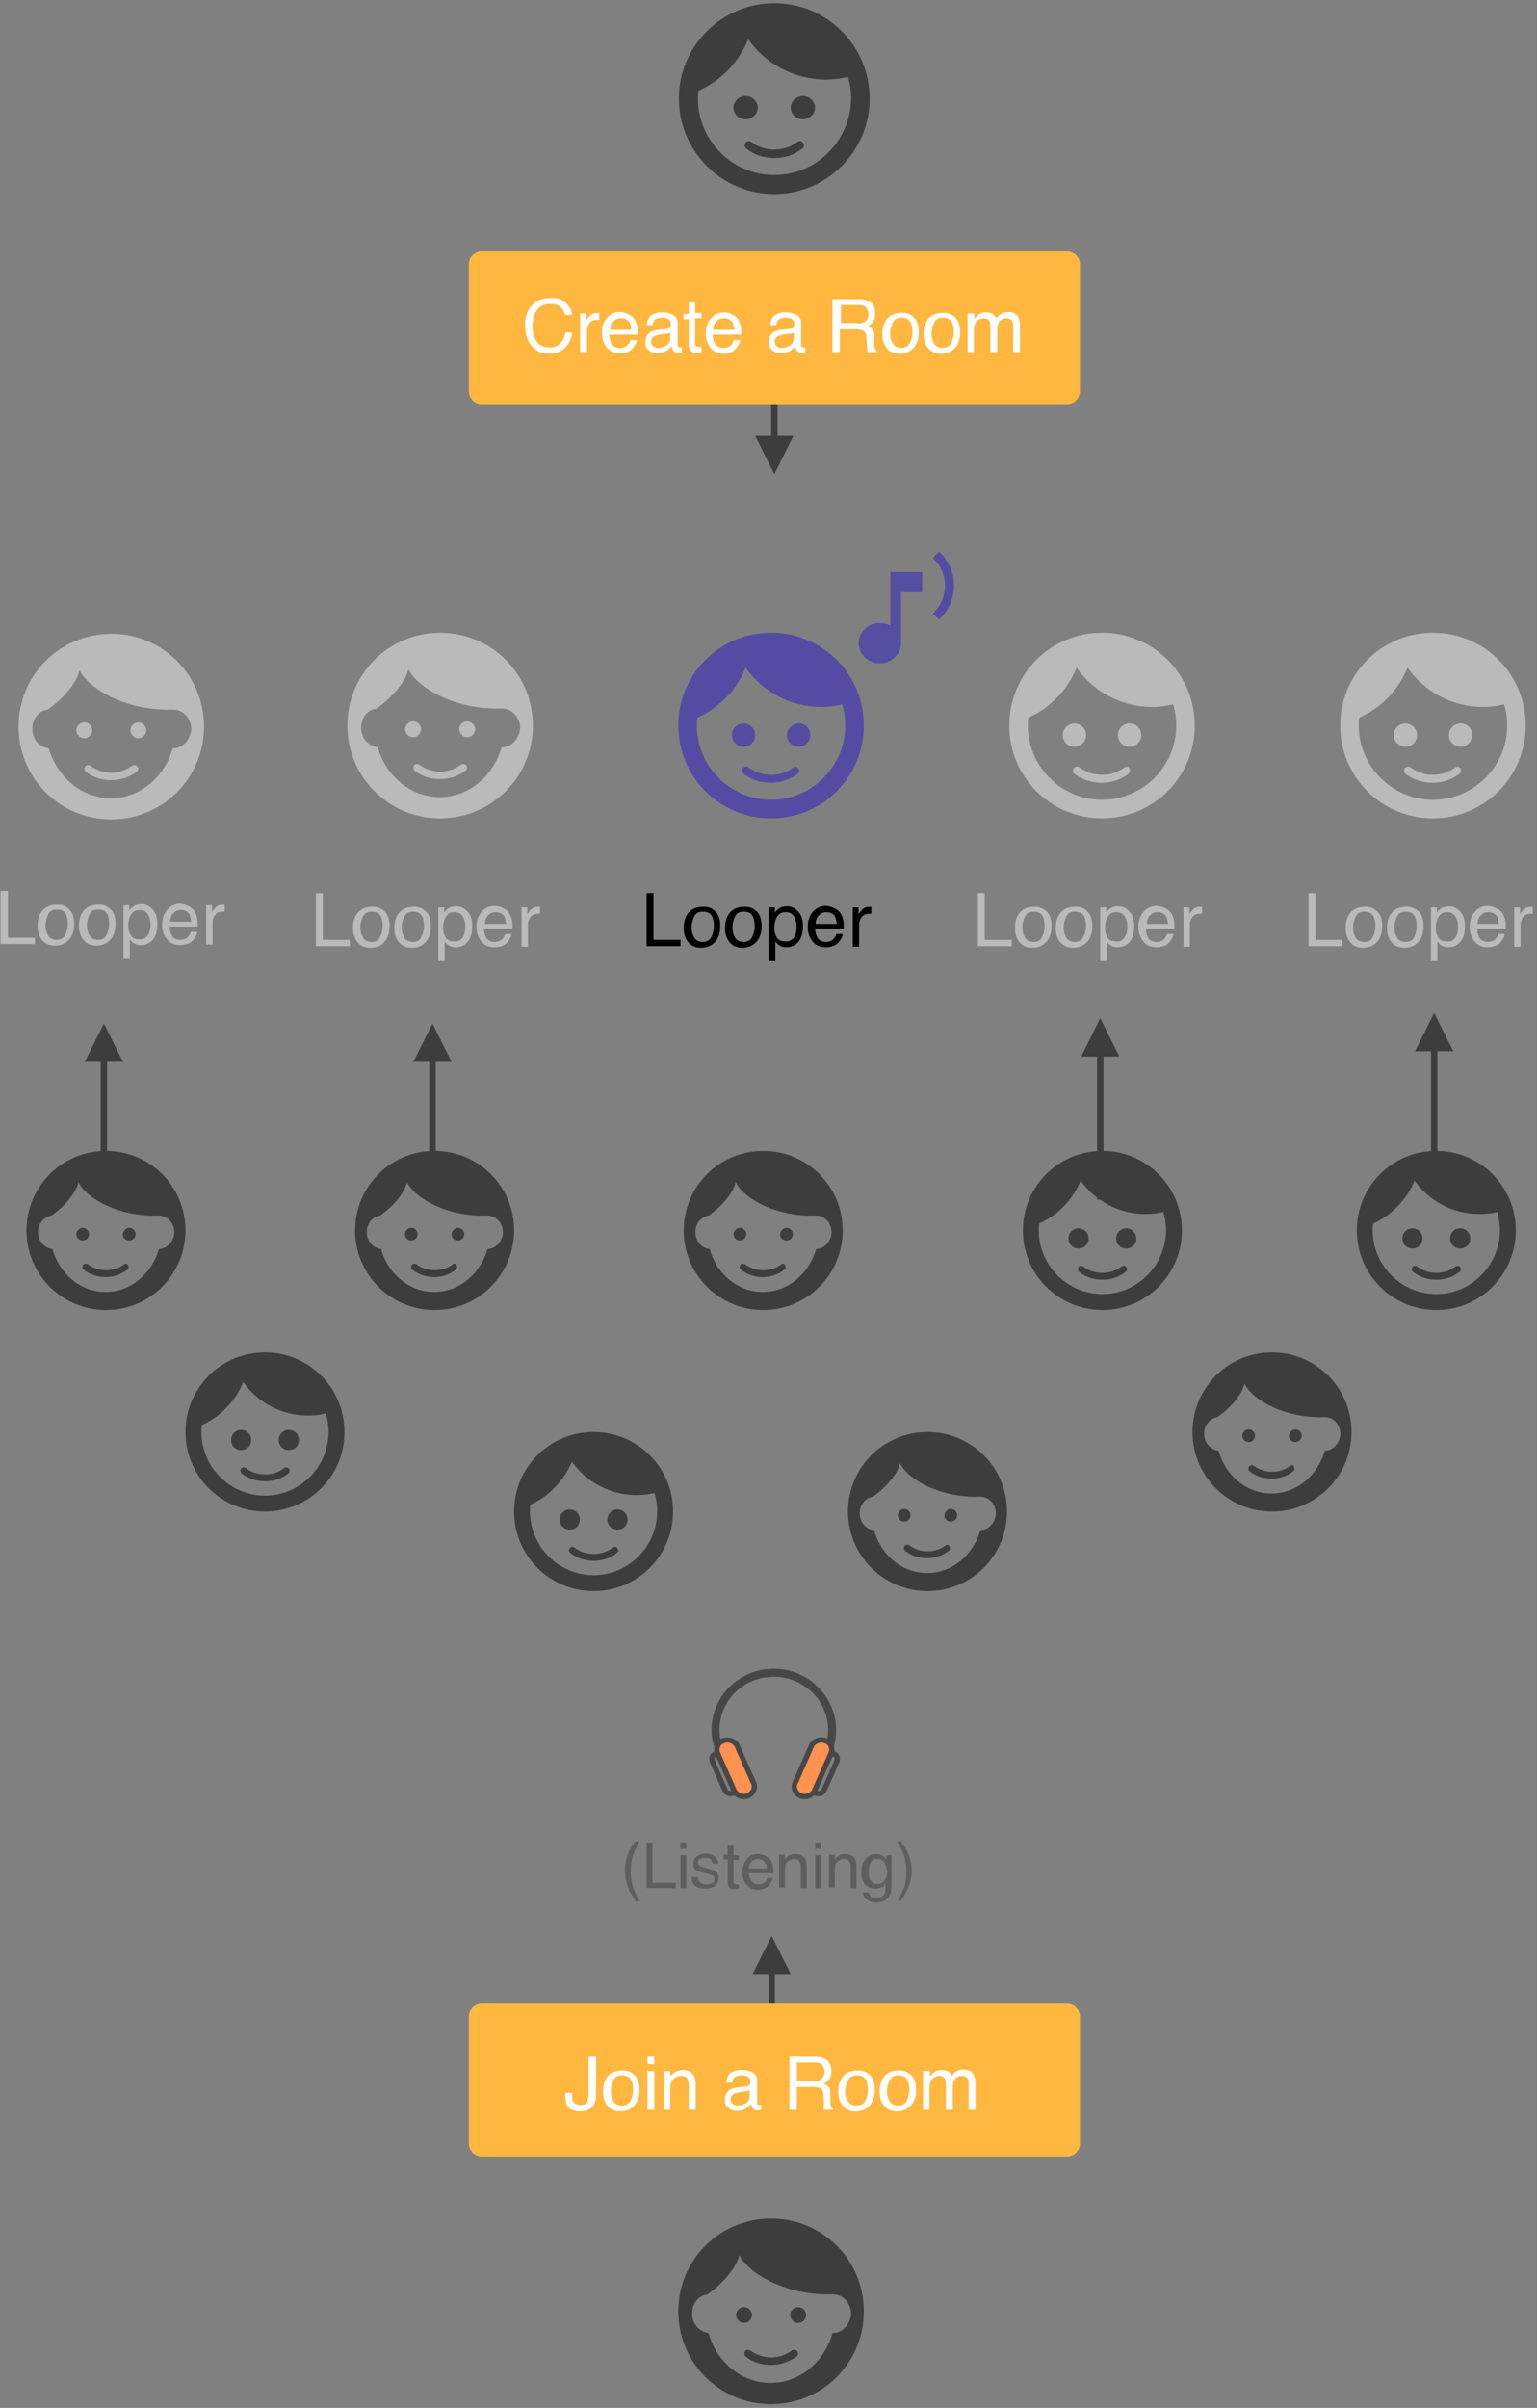 <?xml version="1.0" encoding="utf-8"?>
<!-- Generator: Adobe Illustrator 20.0.0, SVG Export Plug-In . SVG Version: 6.00 Build 0)  -->
<svg version="1.1" id="Layer_1" xmlns="http://www.w3.org/2000/svg" xmlns:xlink="http://www.w3.org/1999/xlink" x="0px" y="0px"
	 viewBox="0 0 290 454" style="enable-background:new 0 0 290 454;" xml:space="preserve">
<rect x="0" y="0" width="290" height="454" fill="#808080" stroke="none"/>
<style type="text/css">
	.st0{fill:none;}
	.st1{fill:#3D3D3D;}
	.st2{fill:#BABABA;}
	.st3{fill:#564BA3;}
	.st4{fill:#564EA1;}
	.st5{fill:none;stroke:#3D3D3D;stroke-width:1.2;stroke-linecap:square;}
	.st6{fill:#FFB73F;}
	.st7{fill:#FFFFFF;}
	.st8{fill:none;stroke:#474747;stroke-width:1.5;stroke-linecap:round;}
	.st9{fill:#FF9151;stroke:#474747;}
	.st10{fill:none;stroke:#474747;stroke-linecap:round;}
	.st11{fill:#5E5E5E;}
</style>
<title>Group 9 Copy</title>
<desc>Created with Sketch.</desc>
<g id="Page-1">
	<g id="Group-9-Copy" transform="translate(0, -3)">
		<g id="Group-3-Copy-4" transform="translate(126, 217)">
			<polygon id="Shape" class="st0" points="0,0 36,0 36,36 0,36 			"/>
			<g id="ic_face_unlock-copy" transform="translate(3, 3)">
				<polygon id="Bounds" class="st0" points="0,0 30,0 30,30 0,30 				"/>
				<path id="Shape_1_" class="st1" d="M15,0C6.7,0,0,6.7,0,15s6.7,15,15,15s15-6.7,15-15S23.3,0,15,0L15,0z M25,18.5
					c-1.4,4.7-5.3,8.1-10.1,8.1c-4.7,0-8.7-3.4-10-8.1c-1.5-0.1-2.7-1.5-2.7-3.2c0-1.6,1.1-2.9,2.5-3.1c2.6-1.8,4.7-4.4,5.1-6.3v0
					c1.7,3.3,7.9,6.5,14.8,6.3l0.4,0c1.6,0,2.9,1.4,2.9,3.2C27.8,17.1,26.5,18.5,25,18.5L25,18.5z M10.6,16.9c0.7,0,1.2-0.6,1.2-1.2
					c0-0.7-0.6-1.2-1.2-1.2s-1.2,0.6-1.2,1.2C9.4,16.3,9.9,16.9,10.6,16.9z M19.4,16.9c0.7,0,1.2-0.6,1.2-1.2c0-0.7-0.6-1.2-1.2-1.2
					s-1.2,0.6-1.2,1.2C18.1,16.3,18.7,16.9,19.4,16.9z M18.4,21.4c-0.9,0.7-2.1,1.1-3.4,1.1s-2.4-0.4-3.4-1.1
					c-0.3-0.2-0.7-0.2-0.9,0.1c-0.2,0.3-0.2,0.7,0.1,0.9c1.1,0.9,2.6,1.4,4.1,1.4s3-0.5,4.1-1.4c0.3-0.2,0.3-0.6,0.1-0.9
					C19,21.2,18.6,21.2,18.4,21.4L18.4,21.4z"/>
			</g>
		</g>
		<g id="ic_face_black_24px-copy-7" transform="translate(94, 270)">
			<polygon id="Shape_2_" class="st0" points="0,0 36,0 36,36 0,36 			"/>
			<path id="Shape_3_" class="st1" d="M21.6,24.8c-1,0.8-2.3,1.2-3.6,1.2s-2.6-0.4-3.6-1.2c-0.3-0.2-0.7-0.2-0.9,0.1
				c-0.2,0.3-0.2,0.7,0.1,0.9c1.2,1,2.8,1.5,4.4,1.5s3.2-0.5,4.4-1.5c0.3-0.2,0.3-0.6,0.1-0.9C22.3,24.6,21.9,24.6,21.6,24.8
				L21.6,24.8z M13.5,17.6c-1,0-1.9,0.8-1.9,1.9s0.8,1.9,1.9,1.9s1.9-0.8,1.9-1.9S14.5,17.6,13.5,17.6L13.5,17.6z M22.5,17.6
				c-1,0-1.9,0.8-1.9,1.9s0.8,1.9,1.9,1.9s1.9-0.8,1.9-1.9S23.5,17.6,22.5,17.6L22.5,17.6z M18,3C9.7,3,3,9.7,3,18s6.7,15,15,15
				s15-6.7,15-15S26.3,3,18,3L18,3z M18,30c-6.6,0-12-5.4-12-12c0-0.4,0-0.9,0.1-1.3c3.5-1.6,6.3-4.5,7.8-8.1
				c2.7,3.8,7.2,6.3,12.2,6.3c1.2,0,2.3-0.1,3.4-0.4c0.3,1.1,0.5,2.2,0.5,3.4C30,24.6,24.6,30,18,30L18,30z"/>
		</g>
		<g id="ic_face_black_24px-copy-9" transform="translate(190, 217)">
			<polygon id="Shape_4_" class="st0" points="0,0 36,0 36,36 0,36 			"/>
			<path id="Shape_5_" class="st1" d="M21.6,24.8c-1,0.8-2.3,1.2-3.6,1.2s-2.6-0.4-3.6-1.2c-0.3-0.2-0.7-0.2-0.9,0.1
				c-0.2,0.3-0.2,0.7,0.1,0.9c1.2,1,2.8,1.5,4.4,1.5s3.2-0.5,4.4-1.5c0.3-0.2,0.3-0.6,0.1-0.9C22.3,24.6,21.9,24.6,21.6,24.8
				L21.6,24.8z M13.5,17.6c-1,0-1.9,0.8-1.9,1.9s0.8,1.9,1.9,1.9s1.9-0.8,1.9-1.9S14.5,17.6,13.5,17.6L13.5,17.6z M22.5,17.6
				c-1,0-1.9,0.8-1.9,1.9s0.8,1.9,1.9,1.9s1.9-0.8,1.9-1.9S23.5,17.6,22.5,17.6L22.5,17.6z M18,3C9.7,3,3,9.7,3,18s6.7,15,15,15
				s15-6.7,15-15S26.3,3,18,3L18,3z M18,30c-6.6,0-12-5.4-12-12c0-0.4,0-0.9,0.1-1.3c3.5-1.6,6.3-4.5,7.8-8.1
				c2.7,3.8,7.2,6.3,12.2,6.3c1.2,0,2.3-0.1,3.4-0.4c0.3,1.1,0.5,2.2,0.5,3.4C30,24.6,24.6,30,18,30L18,30z"/>
		</g>
		<g id="ic_face_black_24px-copy-11" transform="translate(253, 217)">
			<polygon id="Shape_6_" class="st0" points="0,0 36,0 36,36 0,36 			"/>
			<path id="Shape_7_" class="st1" d="M21.6,24.8c-1,0.8-2.3,1.2-3.6,1.2s-2.6-0.4-3.6-1.2c-0.3-0.2-0.7-0.2-0.9,0.1
				c-0.2,0.3-0.2,0.7,0.1,0.9c1.2,1,2.8,1.5,4.4,1.5s3.2-0.5,4.4-1.5c0.3-0.2,0.3-0.6,0.1-0.9C22.3,24.6,21.9,24.6,21.6,24.8
				L21.6,24.8z M13.5,17.6c-1,0-1.9,0.8-1.9,1.9s0.8,1.9,1.9,1.9s1.9-0.8,1.9-1.9S14.5,17.6,13.5,17.6L13.5,17.6z M22.5,17.6
				c-1,0-1.9,0.8-1.9,1.9s0.8,1.9,1.9,1.9s1.9-0.8,1.9-1.9S23.5,17.6,22.5,17.6L22.5,17.6z M18,3C9.7,3,3,9.7,3,18s6.7,15,15,15
				s15-6.7,15-15S26.3,3,18,3L18,3z M18,30c-6.6,0-12-5.4-12-12c0-0.4,0-0.9,0.1-1.3c3.5-1.6,6.3-4.5,7.8-8.1
				c2.7,3.8,7.2,6.3,12.2,6.3c1.2,0,2.3-0.1,3.4-0.4c0.3,1.1,0.5,2.2,0.5,3.4C30,24.6,24.6,30,18,30L18,30z"/>
		</g>
		<g id="ic_face_black_24px-copy-10" transform="translate(32, 255)">
			<polygon id="Shape_8_" class="st0" points="0,0 36,0 36,36 0,36 			"/>
			<path id="Shape_9_" class="st1" d="M21.6,24.8c-1,0.8-2.3,1.2-3.6,1.2s-2.6-0.4-3.6-1.2c-0.3-0.2-0.7-0.2-0.9,0.1
				c-0.2,0.3-0.2,0.7,0.1,0.9c1.2,1,2.8,1.5,4.4,1.5s3.2-0.5,4.4-1.5c0.3-0.2,0.3-0.6,0.1-0.9C22.3,24.6,21.9,24.6,21.6,24.8
				L21.6,24.8z M13.5,17.6c-1,0-1.9,0.8-1.9,1.9s0.8,1.9,1.9,1.9s1.9-0.8,1.9-1.9S14.5,17.6,13.5,17.6L13.5,17.6z M22.5,17.6
				c-1,0-1.9,0.8-1.9,1.9s0.8,1.9,1.9,1.9s1.9-0.8,1.9-1.9S23.5,17.6,22.5,17.6L22.5,17.6z M18,3C9.7,3,3,9.7,3,18s6.7,15,15,15
				s15-6.7,15-15S26.3,3,18,3L18,3z M18,30c-6.6,0-12-5.4-12-12c0-0.4,0-0.9,0.1-1.3c3.5-1.6,6.3-4.5,7.8-8.1
				c2.7,3.8,7.2,6.3,12.2,6.3c1.2,0,2.3-0.1,3.4-0.4c0.3,1.1,0.5,2.2,0.5,3.4C30,24.6,24.6,30,18,30L18,30z"/>
		</g>
		<g id="Group-3" transform="translate(62.044, 118.8)">
			<polygon id="Shape_10_" class="st0" points="0,0 42,0 42,42 0,42 			"/>
			<g id="ic_face_unlock-copy_1_" transform="translate(3.5, 3.5)">
				<polygon id="Bounds_1_" class="st0" points="0,0 35,0 35,35 0,35 				"/>
				<path id="Shape_11_" class="st2" d="M17.5,0C7.8,0,0,7.8,0,17.5S7.8,35,17.5,35S35,27.2,35,17.5S27.2,0,17.5,0L17.5,0z
					 M29.1,21.6c-1.6,5.5-6.2,9.4-11.7,9.4c-5.5,0-10.1-4-11.7-9.4c-1.7-0.2-3.1-1.7-3.1-3.7c0-1.9,1.2-3.4,2.9-3.6
					c3-2.1,5.5-5.1,6-7.4v0c2,3.8,9.2,7.6,17.3,7.4l0.4,0c1.9,0,3.4,1.7,3.4,3.7C32.4,20,31,21.6,29.1,21.6L29.1,21.6z M22.6,19.7
					c0.8,0,1.5-0.7,1.5-1.5c0-0.8-0.7-1.5-1.5-1.5c-0.8,0-1.5,0.7-1.5,1.5C21.1,19,21.8,19.7,22.6,19.7z M12.4,19.7
					c0.8,0,1.5-0.7,1.5-1.5c0-0.8-0.7-1.5-1.5-1.5s-1.5,0.7-1.5,1.5C10.9,19,11.6,19.7,12.4,19.7z M21.4,24.9
					c-1.1,0.8-2.5,1.3-3.9,1.3s-2.8-0.5-3.9-1.3c-0.3-0.2-0.8-0.2-1,0.1c-0.2,0.3-0.2,0.8,0.1,1c1.3,1.1,3,1.6,4.8,1.6
					s3.5-0.6,4.8-1.6c0.3-0.2,0.4-0.7,0.1-1C22.2,24.7,21.7,24.7,21.4,24.9L21.4,24.9z"/>
			</g>
		</g>
		<path id="Looper" class="st2" d="M0.1,171h1.4v8.8h5.1v1.2H0.1V171z M12.3,179.3c0.3-0.6,0.5-1.3,0.5-2.1c0-0.7-0.1-1.2-0.3-1.7
			c-0.3-0.7-0.9-1-1.8-1c-0.8,0-1.3,0.3-1.6,0.9s-0.5,1.3-0.5,2.1c0,0.8,0.2,1.4,0.5,1.9s0.9,0.8,1.6,0.8
			C11.4,180.2,12,179.9,12.3,179.3L12.3,179.3z M13,174.4c0.7,0.6,1,1.6,1,2.8c0,1.2-0.3,2.2-0.9,2.9s-1.5,1.2-2.7,1.2
			c-1,0-1.8-0.3-2.4-1s-0.9-1.6-0.9-2.7c0-1.2,0.3-2.2,0.9-2.9s1.5-1.1,2.5-1.1C11.6,173.5,12.4,173.8,13,174.4L13,174.4z
			 M20.1,179.3c0.3-0.6,0.5-1.3,0.5-2.1c0-0.7-0.1-1.2-0.3-1.7c-0.3-0.7-0.9-1-1.8-1c-0.8,0-1.3,0.3-1.6,0.9s-0.5,1.3-0.5,2.1
			c0,0.8,0.2,1.4,0.5,1.9s0.9,0.8,1.6,0.8C19.2,180.2,19.8,179.9,20.1,179.3L20.1,179.3z M20.8,174.4c0.7,0.6,1,1.6,1,2.8
			c0,1.2-0.3,2.2-0.9,2.9s-1.5,1.2-2.7,1.2c-1,0-1.8-0.3-2.4-1s-0.9-1.6-0.9-2.7c0-1.2,0.3-2.2,0.9-2.9c0.6-0.7,1.5-1.1,2.5-1.1
			C19.4,173.5,20.2,173.8,20.8,174.4L20.8,174.4z M27.8,179.5c0.4-0.5,0.6-1.2,0.6-2.2c0-0.6-0.1-1.1-0.3-1.5
			c-0.3-0.8-0.9-1.2-1.8-1.2c-0.9,0-1.4,0.4-1.8,1.3c-0.2,0.5-0.3,1-0.3,1.7c0,0.6,0.1,1,0.3,1.4c0.3,0.8,0.9,1.1,1.8,1.1
			C26.9,180.2,27.4,179.9,27.8,179.5L27.8,179.5z M23.2,173.7h1.2v1c0.2-0.3,0.5-0.6,0.8-0.8c0.4-0.3,0.9-0.4,1.5-0.4
			c0.8,0,1.5,0.3,2.1,1s0.9,1.5,0.9,2.7c0,1.6-0.4,2.7-1.3,3.4c-0.5,0.4-1.1,0.6-1.8,0.6c-0.6,0-1-0.1-1.4-0.4
			c-0.2-0.1-0.5-0.4-0.7-0.7v3.7h-1.2V173.7z M35.6,173.9c0.5,0.2,0.9,0.6,1.1,0.9c0.2,0.4,0.4,0.8,0.5,1.3c0.1,0.3,0.1,0.9,0.1,1.6
			H32c0,0.7,0.2,1.3,0.5,1.8s0.8,0.7,1.5,0.7c0.6,0,1.2-0.2,1.5-0.6c0.2-0.2,0.4-0.5,0.5-0.9h1.2c0,0.3-0.1,0.6-0.3,0.9
			s-0.4,0.6-0.6,0.8c-0.4,0.4-0.8,0.6-1.4,0.7c-0.3,0.1-0.6,0.1-1,0.1c-0.9,0-1.7-0.3-2.3-1c-0.6-0.7-1-1.6-1-2.8
			c0-1.2,0.3-2.1,1-2.9s1.5-1.1,2.5-1.1C34.6,173.5,35.1,173.6,35.6,173.9L35.6,173.9z M36.1,176.8c-0.1-0.5-0.2-1-0.3-1.3
			c-0.3-0.6-0.9-0.9-1.7-0.9c-0.6,0-1,0.2-1.4,0.6c-0.4,0.4-0.6,0.9-0.6,1.6H36.1z M38.9,173.7H40v1.3c0.1-0.2,0.3-0.5,0.7-0.9
			s0.8-0.5,1.3-0.5c0,0,0.1,0,0.1,0s0.1,0,0.3,0v1.3c-0.1,0-0.1,0-0.2,0s-0.1,0-0.2,0c-0.6,0-1.1,0.2-1.4,0.6s-0.5,0.9-0.5,1.4v4.2
			h-1.2V173.7z"/>
		<path id="Looper-Copy" class="st2" d="M59.5,171.4h1.4v8.8H66v1.2h-6.4V171.4z M71.7,179.7c0.3-0.6,0.5-1.3,0.5-2.1
			c0-0.7-0.1-1.2-0.3-1.7c-0.3-0.7-0.9-1-1.8-1c-0.8,0-1.3,0.3-1.6,0.9c-0.3,0.6-0.5,1.3-0.5,2.1c0,0.8,0.2,1.4,0.5,1.9
			c0.3,0.5,0.9,0.8,1.6,0.8C70.9,180.6,71.4,180.3,71.7,179.7L71.7,179.7z M72.5,174.8c0.7,0.6,1,1.6,1,2.8c0,1.2-0.3,2.2-0.9,2.9
			c-0.6,0.8-1.5,1.2-2.7,1.2c-1,0-1.8-0.3-2.4-1c-0.6-0.7-0.9-1.6-0.9-2.7c0-1.2,0.3-2.2,0.9-2.9c0.6-0.7,1.5-1.1,2.5-1.1
			C71,173.9,71.8,174.2,72.5,174.8L72.5,174.8z M79.5,179.7c0.3-0.6,0.5-1.3,0.5-2.1c0-0.7-0.1-1.2-0.3-1.7c-0.3-0.7-0.9-1-1.8-1
			c-0.8,0-1.3,0.3-1.6,0.9c-0.3,0.6-0.5,1.3-0.5,2.1c0,0.8,0.2,1.4,0.5,1.9c0.3,0.5,0.9,0.8,1.6,0.8
			C78.6,180.6,79.2,180.3,79.5,179.7L79.5,179.7z M80.3,174.8c0.7,0.6,1,1.6,1,2.8c0,1.2-0.3,2.2-0.9,2.9c-0.6,0.8-1.5,1.2-2.7,1.2
			c-1,0-1.8-0.3-2.4-1c-0.6-0.7-0.9-1.6-0.9-2.7c0-1.2,0.3-2.2,0.9-2.9c0.6-0.7,1.5-1.1,2.5-1.1C78.8,173.9,79.6,174.2,80.3,174.8
			L80.3,174.8z M87.2,179.9c0.4-0.5,0.6-1.2,0.6-2.2c0-0.6-0.1-1.1-0.3-1.5c-0.3-0.8-0.9-1.2-1.8-1.2c-0.9,0-1.4,0.4-1.8,1.3
			c-0.2,0.5-0.3,1-0.3,1.7c0,0.6,0.1,1,0.3,1.4c0.3,0.8,0.9,1.1,1.8,1.1C86.4,180.6,86.8,180.3,87.2,179.9L87.2,179.9z M82.6,174.1
			h1.2v1c0.2-0.3,0.5-0.6,0.8-0.8c0.4-0.3,0.9-0.4,1.5-0.4c0.8,0,1.5,0.3,2.1,1c0.6,0.6,0.9,1.5,0.9,2.7c0,1.6-0.4,2.7-1.3,3.4
			c-0.5,0.4-1.1,0.6-1.8,0.6c-0.6,0-1-0.1-1.4-0.4c-0.2-0.1-0.5-0.4-0.7-0.7v3.7h-1.2V174.1z M95,174.3c0.5,0.2,0.9,0.6,1.1,0.9
			c0.2,0.4,0.4,0.8,0.5,1.3c0.1,0.3,0.1,0.9,0.1,1.6h-5.4c0,0.7,0.2,1.3,0.5,1.8c0.3,0.4,0.8,0.7,1.5,0.7c0.6,0,1.2-0.2,1.5-0.6
			c0.2-0.2,0.4-0.5,0.5-0.9h1.2c0,0.3-0.1,0.6-0.3,0.9c-0.2,0.3-0.4,0.6-0.6,0.8c-0.4,0.4-0.8,0.6-1.4,0.7c-0.3,0.1-0.6,0.1-1,0.1
			c-0.9,0-1.7-0.3-2.3-1c-0.6-0.7-1-1.6-1-2.8c0-1.2,0.3-2.1,1-2.9c0.6-0.7,1.5-1.1,2.5-1.1C94.1,173.9,94.6,174,95,174.3L95,174.3z
			 M95.5,177.2c-0.1-0.5-0.2-1-0.3-1.3c-0.3-0.6-0.9-0.9-1.7-0.9c-0.6,0-1,0.2-1.4,0.6c-0.4,0.4-0.6,0.9-0.6,1.6H95.5z M98.3,174.1
			h1.2v1.3c0.1-0.2,0.3-0.5,0.7-0.9c0.4-0.4,0.8-0.5,1.3-0.5c0,0,0.1,0,0.1,0c0.1,0,0.1,0,0.3,0v1.3c-0.1,0-0.1,0-0.2,0
			c-0.1,0-0.1,0-0.2,0c-0.6,0-1.1,0.2-1.4,0.6c-0.3,0.4-0.5,0.9-0.5,1.4v4.2h-1.2V174.1z"/>
		<path id="Looper-Copy-2" d="M121.9,171.4h1.4v8.8h5.1v1.2h-6.4V171.4z M134.2,179.7c0.3-0.6,0.5-1.3,0.5-2.1
			c0-0.7-0.1-1.2-0.3-1.7c-0.3-0.7-0.9-1-1.8-1c-0.8,0-1.3,0.3-1.6,0.9c-0.3,0.6-0.5,1.3-0.5,2.1c0,0.8,0.2,1.4,0.5,1.9
			c0.3,0.5,0.9,0.8,1.6,0.8C133.3,180.6,133.9,180.3,134.2,179.7L134.2,179.7z M134.9,174.8c0.7,0.6,1,1.6,1,2.8
			c0,1.2-0.3,2.2-0.9,2.9s-1.5,1.2-2.7,1.2c-1,0-1.8-0.3-2.4-1s-0.9-1.6-0.9-2.7c0-1.2,0.3-2.2,0.9-2.9c0.6-0.7,1.5-1.1,2.5-1.1
			C133.5,173.9,134.3,174.2,134.9,174.8L134.9,174.8z M141.9,179.7c0.3-0.6,0.5-1.3,0.5-2.1c0-0.7-0.1-1.2-0.3-1.7
			c-0.3-0.7-0.9-1-1.8-1c-0.8,0-1.3,0.3-1.6,0.9c-0.3,0.6-0.5,1.3-0.5,2.1c0,0.8,0.2,1.4,0.5,1.9c0.3,0.5,0.9,0.8,1.6,0.8
			C141.1,180.6,141.6,180.3,141.9,179.7L141.9,179.7z M142.7,174.8c0.7,0.6,1,1.6,1,2.8c0,1.2-0.3,2.2-0.9,2.9s-1.5,1.2-2.7,1.2
			c-1,0-1.8-0.3-2.4-1s-0.9-1.6-0.9-2.7c0-1.2,0.3-2.2,0.9-2.9c0.6-0.7,1.5-1.1,2.5-1.1C141.3,173.9,142.1,174.2,142.7,174.8
			L142.7,174.8z M149.7,179.9c0.4-0.5,0.6-1.2,0.6-2.2c0-0.6-0.1-1.1-0.3-1.5c-0.3-0.8-0.9-1.2-1.8-1.2c-0.9,0-1.4,0.4-1.8,1.3
			c-0.2,0.5-0.3,1-0.3,1.7c0,0.6,0.1,1,0.3,1.4c0.3,0.8,0.9,1.1,1.8,1.1C148.8,180.6,149.3,180.3,149.7,179.9L149.7,179.9z
			 M145,174.1h1.2v1c0.2-0.3,0.5-0.6,0.8-0.8c0.4-0.3,0.9-0.4,1.5-0.4c0.8,0,1.5,0.3,2.1,1c0.6,0.6,0.9,1.5,0.9,2.7
			c0,1.6-0.4,2.7-1.3,3.4c-0.5,0.4-1.1,0.6-1.8,0.6c-0.6,0-1-0.1-1.4-0.4c-0.2-0.1-0.5-0.4-0.7-0.7v3.7H145V174.1z M157.5,174.3
			c0.5,0.2,0.9,0.6,1.1,0.9c0.2,0.4,0.4,0.8,0.5,1.3c0.1,0.3,0.1,0.9,0.1,1.6h-5.4c0,0.7,0.2,1.3,0.5,1.8c0.3,0.4,0.8,0.7,1.5,0.7
			c0.6,0,1.2-0.2,1.5-0.6c0.2-0.2,0.4-0.5,0.5-0.9h1.2c0,0.3-0.1,0.6-0.3,0.9c-0.2,0.3-0.4,0.6-0.6,0.8c-0.4,0.4-0.8,0.6-1.4,0.7
			c-0.3,0.1-0.6,0.1-1,0.1c-0.9,0-1.7-0.3-2.3-1c-0.6-0.7-1-1.6-1-2.8c0-1.2,0.3-2.1,1-2.9c0.6-0.7,1.5-1.1,2.5-1.1
			C156.5,173.9,157,174,157.5,174.3L157.5,174.3z M157.9,177.2c-0.1-0.5-0.2-1-0.3-1.3c-0.3-0.6-0.9-0.9-1.7-0.9
			c-0.6,0-1,0.2-1.4,0.6c-0.4,0.4-0.6,0.9-0.6,1.6H157.9z M160.8,174.1h1.2v1.3c0.1-0.2,0.3-0.5,0.7-0.9c0.4-0.4,0.8-0.5,1.3-0.5
			c0,0,0.1,0,0.1,0c0.1,0,0.1,0,0.3,0v1.3c-0.1,0-0.1,0-0.2,0c-0.1,0-0.1,0-0.2,0c-0.6,0-1.1,0.2-1.4,0.6c-0.3,0.4-0.5,0.9-0.5,1.4
			v4.2h-1.2V174.1z"/>
		<path id="Looper-Copy-3" class="st2" d="M184.4,171.4h1.4v8.8h5.1v1.2h-6.4V171.4z M196.6,179.7c0.3-0.6,0.5-1.3,0.5-2.1
			c0-0.7-0.1-1.2-0.3-1.7c-0.3-0.7-0.9-1-1.8-1c-0.8,0-1.3,0.3-1.6,0.9c-0.3,0.6-0.5,1.3-0.5,2.1c0,0.8,0.2,1.4,0.5,1.9
			c0.3,0.5,0.9,0.8,1.6,0.8C195.7,180.6,196.3,180.3,196.6,179.7L196.6,179.7z M197.4,174.8c0.7,0.6,1,1.6,1,2.8
			c0,1.2-0.3,2.2-0.9,2.9s-1.5,1.2-2.7,1.2c-1,0-1.8-0.3-2.4-1s-0.9-1.6-0.9-2.7c0-1.2,0.3-2.2,0.9-2.9c0.6-0.7,1.5-1.1,2.5-1.1
			C195.9,173.9,196.7,174.2,197.4,174.8L197.4,174.8z M204.4,179.7c0.3-0.6,0.5-1.3,0.5-2.1c0-0.7-0.1-1.2-0.3-1.7
			c-0.3-0.7-0.9-1-1.8-1c-0.8,0-1.3,0.3-1.6,0.9c-0.3,0.6-0.5,1.3-0.5,2.1c0,0.8,0.2,1.4,0.5,1.9c0.3,0.5,0.9,0.8,1.6,0.8
			C203.5,180.6,204.1,180.3,204.4,179.7L204.4,179.7z M205.1,174.8c0.7,0.6,1,1.6,1,2.8c0,1.2-0.3,2.2-0.9,2.9s-1.5,1.2-2.7,1.2
			c-1,0-1.8-0.3-2.4-1s-0.9-1.6-0.9-2.7c0-1.2,0.3-2.2,0.9-2.9c0.6-0.7,1.5-1.1,2.5-1.1C203.7,173.9,204.5,174.2,205.1,174.8
			L205.1,174.8z M212.1,179.9c0.4-0.5,0.6-1.2,0.6-2.2c0-0.6-0.1-1.1-0.3-1.5c-0.3-0.8-0.9-1.2-1.8-1.2c-0.9,0-1.4,0.4-1.8,1.3
			c-0.2,0.5-0.3,1-0.3,1.7c0,0.6,0.1,1,0.3,1.4c0.3,0.8,0.9,1.1,1.8,1.1C211.3,180.6,211.7,180.3,212.1,179.9L212.1,179.9z
			 M207.5,174.1h1.2v1c0.2-0.3,0.5-0.6,0.8-0.8c0.4-0.3,0.9-0.4,1.5-0.4c0.8,0,1.5,0.3,2.1,1c0.6,0.6,0.9,1.5,0.9,2.7
			c0,1.6-0.4,2.7-1.3,3.4c-0.5,0.4-1.1,0.6-1.8,0.6c-0.6,0-1-0.1-1.4-0.4c-0.2-0.1-0.5-0.4-0.7-0.7v3.7h-1.2V174.1z M219.9,174.3
			c0.5,0.2,0.9,0.6,1.1,0.9c0.2,0.4,0.4,0.8,0.5,1.3c0.1,0.3,0.1,0.9,0.1,1.6h-5.4c0,0.7,0.2,1.3,0.5,1.8c0.3,0.4,0.8,0.7,1.5,0.7
			c0.6,0,1.2-0.2,1.5-0.6c0.2-0.2,0.4-0.5,0.5-0.9h1.2c0,0.3-0.1,0.6-0.3,0.9c-0.2,0.3-0.4,0.6-0.6,0.8c-0.4,0.4-0.8,0.6-1.4,0.7
			c-0.3,0.1-0.6,0.1-1,0.1c-0.9,0-1.7-0.3-2.3-1c-0.6-0.7-1-1.6-1-2.8c0-1.2,0.3-2.1,1-2.9c0.6-0.7,1.5-1.1,2.5-1.1
			C218.9,173.9,219.4,174,219.9,174.3L219.9,174.3z M220.4,177.2c-0.1-0.5-0.2-1-0.3-1.3c-0.3-0.6-0.9-0.9-1.7-0.9
			c-0.6,0-1,0.2-1.4,0.6c-0.4,0.4-0.6,0.9-0.6,1.6H220.4z M223.2,174.1h1.2v1.3c0.1-0.2,0.3-0.5,0.7-0.9c0.4-0.4,0.8-0.5,1.3-0.5
			c0,0,0.1,0,0.1,0c0.1,0,0.1,0,0.3,0v1.3c-0.1,0-0.1,0-0.2,0c-0.1,0-0.1,0-0.2,0c-0.6,0-1.1,0.2-1.4,0.6c-0.3,0.4-0.5,0.9-0.5,1.4
			v4.2h-1.2V174.1z"/>
		<path id="Looper-Copy-4" class="st2" d="M246.8,171.4h1.4v8.8h5.1v1.2h-6.4V171.4z M259,179.7c0.3-0.6,0.5-1.3,0.5-2.1
			c0-0.7-0.1-1.2-0.3-1.7c-0.3-0.7-0.9-1-1.8-1c-0.8,0-1.3,0.3-1.6,0.9c-0.3,0.6-0.5,1.3-0.5,2.1c0,0.8,0.2,1.4,0.5,1.9
			c0.3,0.5,0.9,0.8,1.6,0.8C258.2,180.6,258.7,180.3,259,179.7L259,179.7z M259.8,174.8c0.7,0.6,1,1.6,1,2.8c0,1.2-0.3,2.2-0.9,2.9
			s-1.5,1.2-2.7,1.2c-1,0-1.8-0.3-2.4-1c-0.6-0.7-0.9-1.6-0.9-2.7c0-1.2,0.3-2.2,0.9-2.9c0.6-0.7,1.5-1.1,2.5-1.1
			C258.4,173.9,259.1,174.2,259.8,174.8L259.8,174.8z M266.8,179.7c0.3-0.6,0.5-1.3,0.5-2.1c0-0.7-0.1-1.2-0.3-1.7
			c-0.3-0.7-0.9-1-1.8-1c-0.8,0-1.3,0.3-1.6,0.9c-0.3,0.6-0.5,1.3-0.5,2.1c0,0.8,0.2,1.4,0.5,1.9c0.3,0.5,0.9,0.8,1.6,0.8
			C266,180.6,266.5,180.3,266.8,179.7L266.8,179.7z M267.6,174.8c0.7,0.6,1,1.6,1,2.8c0,1.2-0.3,2.2-0.9,2.9s-1.5,1.2-2.7,1.2
			c-1,0-1.8-0.3-2.4-1c-0.6-0.7-0.9-1.6-0.9-2.7c0-1.2,0.3-2.2,0.9-2.9c0.6-0.7,1.5-1.1,2.5-1.1
			C266.1,173.9,266.9,174.2,267.6,174.8L267.6,174.8z M274.5,179.9c0.4-0.5,0.6-1.2,0.6-2.2c0-0.6-0.1-1.1-0.3-1.5
			c-0.3-0.8-0.9-1.2-1.8-1.2c-0.9,0-1.4,0.4-1.8,1.3c-0.2,0.5-0.3,1-0.3,1.7c0,0.6,0.1,1,0.3,1.4c0.3,0.8,0.9,1.1,1.8,1.1
			C273.7,180.6,274.2,180.3,274.5,179.9L274.5,179.9z M269.9,174.1h1.2v1c0.2-0.3,0.5-0.6,0.8-0.8c0.4-0.3,0.9-0.4,1.5-0.4
			c0.8,0,1.5,0.3,2.1,1c0.6,0.6,0.9,1.5,0.9,2.7c0,1.6-0.4,2.7-1.3,3.4c-0.5,0.4-1.1,0.6-1.8,0.6c-0.6,0-1-0.1-1.4-0.4
			c-0.2-0.1-0.5-0.4-0.7-0.7v3.7h-1.2V174.1z M282.4,174.3c0.5,0.2,0.9,0.6,1.1,0.9c0.2,0.4,0.4,0.8,0.5,1.3
			c0.1,0.3,0.1,0.9,0.1,1.6h-5.4c0,0.7,0.2,1.3,0.5,1.8c0.3,0.4,0.8,0.7,1.5,0.7c0.6,0,1.2-0.2,1.5-0.6c0.2-0.2,0.4-0.5,0.5-0.9h1.2
			c0,0.3-0.1,0.6-0.3,0.9c-0.2,0.3-0.4,0.6-0.6,0.8c-0.4,0.4-0.8,0.6-1.4,0.7c-0.3,0.1-0.6,0.1-1,0.1c-0.9,0-1.7-0.3-2.3-1
			c-0.6-0.7-1-1.6-1-2.8c0-1.2,0.3-2.1,1-2.9c0.6-0.7,1.5-1.1,2.5-1.1C281.4,173.9,281.9,174,282.4,174.3L282.4,174.3z M282.8,177.2
			c-0.1-0.5-0.2-1-0.3-1.3c-0.3-0.6-0.9-0.9-1.7-0.9c-0.6,0-1,0.2-1.4,0.6c-0.4,0.4-0.6,0.9-0.6,1.6H282.8z M285.6,174.1h1.2v1.3
			c0.1-0.2,0.3-0.5,0.7-0.9c0.4-0.4,0.8-0.5,1.3-0.5c0,0,0.1,0,0.1,0c0.1,0,0.1,0,0.3,0v1.3c-0.1,0-0.1,0-0.2,0c-0.1,0-0.1,0-0.2,0
			c-0.6,0-1.1,0.2-1.4,0.6c-0.3,0.4-0.5,0.9-0.5,1.4v4.2h-1.2V174.1z"/>
		<g id="ic_face_black_24px-copy" transform="translate(124.486, 118.8)">
			<polygon id="Shape_12_" class="st0" points="0,0 42,0 42,42 0,42 			"/>
			<path id="Shape_13_" class="st3" d="M25.2,28.9c-1.2,0.9-2.6,1.4-4.2,1.4s-3-0.5-4.2-1.4c-0.3-0.3-0.8-0.2-1.1,0.1
				s-0.2,0.8,0.1,1.1c1.4,1.1,3.3,1.7,5.1,1.7s3.7-0.6,5.1-1.7c0.3-0.3,0.4-0.7,0.1-1.1C26,28.7,25.5,28.7,25.2,28.9L25.2,28.9z
				 M15.8,20.6c-1.2,0-2.2,1-2.2,2.2s1,2.2,2.2,2.2s2.2-1,2.2-2.2S17,20.6,15.8,20.6L15.8,20.6z M26.2,20.6c-1.2,0-2.2,1-2.2,2.2
				s1,2.2,2.2,2.2s2.2-1,2.2-2.2S27.5,20.6,26.2,20.6L26.2,20.6z M21,3.5C11.3,3.5,3.5,11.3,3.5,21S11.3,38.5,21,38.5
				S38.5,30.7,38.5,21S30.7,3.5,21,3.5L21,3.5z M21,35c-7.7,0-14-6.3-14-14c0-0.5,0-1,0.1-1.5c4.1-1.8,7.4-5.2,9.1-9.4
				c3.2,4.5,8.4,7.4,14.3,7.4c1.4,0,2.7-0.2,3.9-0.5c0.4,1.2,0.6,2.6,0.6,4C35,28.7,28.7,35,21,35L21,35z"/>
		</g>
		<g id="ic_face_black_24px-copy-2" transform="translate(124.486, 0)">
			<polygon id="Shape_14_" class="st0" points="0,0 43.2,0 43.2,43.2 0,43.2 			"/>
			<path id="Shape_15_" class="st1" d="M25.9,29.8c-1.2,0.9-2.7,1.4-4.3,1.4s-3.1-0.5-4.3-1.4c-0.4-0.3-0.8-0.2-1.1,0.1
				c-0.3,0.4-0.2,0.8,0.1,1.1c1.5,1.2,3.3,1.8,5.3,1.8s3.8-0.6,5.3-1.8c0.4-0.3,0.4-0.8,0.1-1.1C26.8,29.6,26.3,29.5,25.9,29.8
				L25.9,29.8z M16.2,21.1c-1.2,0-2.3,1-2.3,2.2c0,1.2,1,2.2,2.3,2.2c1.2,0,2.3-1,2.3-2.2C18.5,22.2,17.5,21.1,16.2,21.1L16.2,21.1z
				 M27,21.1c-1.2,0-2.3,1-2.3,2.2c0,1.2,1,2.2,2.3,2.2c1.2,0,2.3-1,2.3-2.2C29.3,22.2,28.3,21.1,27,21.1L27,21.1z M21.6,3.6
				c-9.9,0-18,8.1-18,18s8.1,18,18,18s18-8.1,18-18S31.6,3.6,21.6,3.6L21.6,3.6z M21.6,36c-7.9,0-14.4-6.5-14.4-14.4
				c0-0.5,0-1,0.1-1.5c4.3-1.9,7.6-5.4,9.4-9.7C19.9,15,25.3,18,31.4,18c1.4,0,2.8-0.2,4.1-0.5c0.4,1.3,0.6,2.6,0.6,4.1
				C36,29.5,29.6,36,21.6,36L21.6,36z"/>
		</g>
		<g id="ic_face_black_24px-copy-3" transform="translate(186.928, 118.8)">
			<polygon id="Shape_16_" class="st0" points="0,0 42,0 42,42 0,42 			"/>
			<path id="Shape_17_" class="st2" d="M25.2,28.9c-1.2,0.9-2.6,1.4-4.2,1.4s-3-0.5-4.2-1.4c-0.3-0.3-0.8-0.2-1.1,0.1
				s-0.2,0.8,0.1,1.1c1.4,1.1,3.3,1.7,5.1,1.7s3.7-0.6,5.1-1.7c0.3-0.3,0.4-0.7,0.1-1.1C26,28.7,25.5,28.7,25.2,28.9L25.2,28.9z
				 M15.8,20.6c-1.2,0-2.2,1-2.2,2.2s1,2.2,2.2,2.2s2.2-1,2.2-2.2S17,20.6,15.8,20.6L15.8,20.6z M26.2,20.6c-1.2,0-2.2,1-2.2,2.2
				s1,2.2,2.2,2.2s2.2-1,2.2-2.2S27.5,20.6,26.2,20.6L26.2,20.6z M21,3.5C11.3,3.5,3.5,11.3,3.5,21S11.3,38.5,21,38.5
				S38.5,30.7,38.5,21S30.7,3.5,21,3.5L21,3.5z M21,35c-7.7,0-14-6.3-14-14c0-0.5,0-1,0.1-1.5c4.1-1.8,7.4-5.2,9.1-9.4
				c3.2,4.5,8.4,7.4,14.3,7.4c1.4,0,2.7-0.2,3.9-0.5c0.4,1.2,0.6,2.6,0.6,4C35,28.7,28.7,35,21,35L21,35z"/>
		</g>
		<g id="ic_face_black_24px-copy-4" transform="translate(249.369, 118.8)">
			<polygon id="Shape_18_" class="st0" points="0,0 42,0 42,42 0,42 			"/>
			<path id="Shape_19_" class="st2" d="M25.2,28.9c-1.2,0.9-2.6,1.4-4.2,1.4s-3-0.5-4.2-1.4c-0.3-0.3-0.8-0.2-1.1,0.1
				s-0.2,0.8,0.1,1.1c1.4,1.1,3.3,1.7,5.1,1.7s3.7-0.6,5.1-1.7c0.3-0.3,0.4-0.7,0.1-1.1C26,28.7,25.5,28.7,25.2,28.9L25.2,28.9z
				 M15.8,20.6c-1.2,0-2.2,1-2.2,2.2s1,2.2,2.2,2.2s2.2-1,2.2-2.2S17,20.6,15.8,20.6L15.8,20.6z M26.2,20.6c-1.2,0-2.2,1-2.2,2.2
				s1,2.2,2.2,2.2s2.2-1,2.2-2.2S27.5,20.6,26.2,20.6L26.2,20.6z M21,3.5C11.3,3.5,3.5,11.3,3.5,21S11.3,38.5,21,38.5
				S38.5,30.7,38.5,21S30.7,3.5,21,3.5L21,3.5z M21,35c-7.7,0-14-6.3-14-14c0-0.5,0-1,0.1-1.5c4.1-1.8,7.4-5.2,9.1-9.4
				c3.2,4.5,8.4,7.4,14.3,7.4c1.4,0,2.7-0.2,3.9-0.5c0.4,1.2,0.6,2.6,0.6,4C35,28.7,28.7,35,21,35L21,35z"/>
		</g>
		<g id="Group-3-Copy" transform="translate(0, 119)">
			<polygon id="Shape_20_" class="st0" points="0,0 42,0 42,42 0,42 			"/>
			<g id="ic_face_unlock-copy_2_" transform="translate(3.5, 3.5)">
				<polygon id="Bounds_2_" class="st0" points="0,0 35,0 35,35 0,35 				"/>
				<path id="Shape_21_" class="st2" d="M17.5,0C7.8,0,0,7.8,0,17.5S7.8,35,17.5,35S35,27.2,35,17.5S27.2,0,17.5,0L17.5,0z
					 M29.1,21.6c-1.6,5.5-6.2,9.4-11.7,9.4c-5.5,0-10.1-4-11.7-9.4c-1.7-0.2-3.1-1.7-3.1-3.7c0-1.9,1.2-3.4,2.9-3.6
					c3-2.1,5.5-5.1,6-7.4v0c2,3.8,9.2,7.6,17.3,7.4l0.4,0c1.9,0,3.4,1.7,3.4,3.7C32.4,20,31,21.6,29.1,21.6L29.1,21.6z M22.6,19.7
					c0.8,0,1.5-0.7,1.5-1.5c0-0.8-0.7-1.5-1.5-1.5c-0.8,0-1.5,0.7-1.5,1.5C21.1,19,21.8,19.7,22.6,19.7z M12.4,19.7
					c0.8,0,1.5-0.7,1.5-1.5c0-0.8-0.7-1.5-1.5-1.5s-1.5,0.7-1.5,1.5C10.9,19,11.6,19.7,12.4,19.7z M21.4,24.9
					c-1.1,0.8-2.5,1.3-3.9,1.3s-2.8-0.5-3.9-1.3c-0.3-0.2-0.8-0.2-1,0.1c-0.2,0.3-0.2,0.8,0.1,1c1.3,1.1,3,1.6,4.8,1.6
					s3.5-0.6,4.8-1.6c0.3-0.2,0.4-0.7,0.1-1C22.2,24.7,21.7,24.7,21.4,24.9L21.4,24.9z"/>
			</g>
		</g>
		<g id="Group-4" transform="translate(156, 107)">
			<g id="ic_music_note_black_24px" transform="translate(0, 0.96)">
				<polygon id="Shape_22_" class="st0" points="0,0 24,0 24,23 0,23 				"/>
				<path id="Shape_23_" class="st4" d="M12,2.9V13c-0.6-0.3-1.3-0.5-2-0.5c-2.2,0-4,1.7-4,3.8s1.8,3.8,4,3.8s4-1.7,4-3.8V6.7h4V2.9
					H12L12,2.9z"/>
			</g>
			<path id="Path" class="st3" d="M20,1.2L21.2,0C22.9,1.6,24,3.9,24,6.4s-1.1,4.8-2.8,6.4L20,11.7c1.4-1.3,2.3-3.2,2.3-5.3
				S21.4,2.5,20,1.2L20,1.2z"/>
		</g>
		<g id="Group-3-Copy-3" transform="translate(157, 270)">
			<polygon id="Shape_24_" class="st0" points="0,0 36,0 36,36 0,36 			"/>
			<g id="ic_face_unlock-copy_3_" transform="translate(3, 3)">
				<polygon id="Bounds_3_" class="st0" points="0,0 30,0 30,30 0,30 				"/>
				<path id="Shape_25_" class="st1" d="M15,0C6.7,0,0,6.7,0,15s6.7,15,15,15s15-6.7,15-15S23.3,0,15,0L15,0z M25,18.5
					c-1.4,4.7-5.3,8.1-10.1,8.1c-4.7,0-8.7-3.4-10-8.1c-1.5-0.1-2.7-1.5-2.7-3.2c0-1.6,1.1-2.9,2.5-3.1c2.6-1.8,4.7-4.4,5.1-6.3v0
					c1.7,3.3,7.9,6.5,14.8,6.3l0.4,0c1.6,0,2.9,1.4,2.9,3.2C27.8,17.1,26.5,18.5,25,18.5L25,18.5z M10.6,16.9c0.7,0,1.2-0.6,1.2-1.2
					c0-0.7-0.6-1.2-1.2-1.2s-1.2,0.6-1.2,1.2C9.4,16.3,9.9,16.9,10.6,16.9z M19.4,16.9c0.7,0,1.2-0.6,1.2-1.2c0-0.7-0.6-1.2-1.2-1.2
					s-1.2,0.6-1.2,1.2C18.1,16.3,18.7,16.9,19.4,16.9z M18.4,21.4c-0.9,0.7-2.1,1.1-3.4,1.1s-2.4-0.4-3.4-1.1
					c-0.3-0.2-0.7-0.2-0.9,0.1c-0.2,0.3-0.2,0.7,0.1,0.9c1.1,0.9,2.6,1.4,4.1,1.4s3-0.5,4.1-1.4c0.3-0.2,0.3-0.6,0.1-0.9
					C19,21.2,18.6,21.2,18.4,21.4L18.4,21.4z"/>
			</g>
		</g>
		<g id="Group-3-Copy-5" transform="translate(222, 255)">
			<polygon id="Shape_26_" class="st0" points="0,0 36,0 36,36 0,36 			"/>
			<g id="ic_face_unlock-copy_4_" transform="translate(3, 3)">
				<polygon id="Bounds_4_" class="st0" points="0,0 30,0 30,30 0,30 				"/>
				<path id="Shape_27_" class="st1" d="M15,0C6.7,0,0,6.7,0,15s6.7,15,15,15s15-6.7,15-15S23.3,0,15,0L15,0z M25,18.5
					c-1.4,4.7-5.3,8.1-10.1,8.1c-4.7,0-8.7-3.4-10-8.1c-1.5-0.1-2.7-1.5-2.7-3.2c0-1.6,1.1-2.9,2.5-3.1c2.6-1.8,4.7-4.4,5.1-6.3v0
					c1.7,3.3,7.9,6.5,14.8,6.3l0.4,0c1.6,0,2.9,1.4,2.9,3.2C27.8,17.1,26.5,18.5,25,18.5L25,18.5z M10.6,16.9c0.7,0,1.2-0.6,1.2-1.2
					c0-0.7-0.6-1.2-1.2-1.2s-1.2,0.6-1.2,1.2C9.4,16.3,9.9,16.9,10.6,16.9z M19.4,16.9c0.7,0,1.2-0.6,1.2-1.2c0-0.7-0.6-1.2-1.2-1.2
					s-1.2,0.6-1.2,1.2C18.1,16.3,18.7,16.9,19.4,16.9z M18.4,21.4c-0.9,0.7-2.1,1.1-3.4,1.1s-2.4-0.4-3.4-1.1
					c-0.3-0.2-0.7-0.2-0.9,0.1c-0.2,0.3-0.2,0.7,0.1,0.9c1.1,0.9,2.6,1.4,4.1,1.4s3-0.5,4.1-1.4c0.3-0.2,0.3-0.6,0.1-0.9
					C19,21.2,18.6,21.2,18.4,21.4L18.4,21.4z"/>
			</g>
		</g>
		<g id="Group-6" transform="translate(142, 368)">
			<polygon id="Triangle-1" class="st1" points="7.2,7.2 0,7.2 3.6,0 			"/>
			<path id="Line" class="st5" d="M3.6,4.8v28.8"/>
		</g>
		<g id="Group-6-Copy-3" transform="translate(204, 195)">
			<path id="Line_1_" class="st5" d="M3.6,4.8v28.8"/>
			<polygon id="Triangle-1_1_" class="st1" points="7.2,7.2 0,7.2 3.6,0 			"/>
		</g>
		<g id="Group-6-Copy-6" transform="translate(267, 194)">
			<path id="Line_2_" class="st5" d="M3.6,4.8v28.8"/>
			<polygon id="Triangle-1_2_" class="st1" points="7.2,7.2 0,7.2 3.6,0 			"/>
		</g>
		<g id="Group-6-Copy-4" transform="translate(78, 196)">
			<path id="Line_3_" class="st5" d="M3.6,3.6v28.8"/>
			<polygon id="Triangle-1_3_" class="st1" points="7.2,7.2 0,7.2 3.6,0 			"/>
		</g>
		<g id="Group-6-Copy-5" transform="translate(16, 196)">
			<path id="Line_4_" class="st5" d="M3.6,3.6v28.8"/>
			<polygon id="Triangle-1_4_" class="st1" points="7.2,7.2 0,7.2 3.6,0 			"/>
		</g>
		
			<g id="Group-6-Copy" transform="translate(146.1, 75.6) scale(1, -1) translate(-146.1, -75.6) translate(142.498, 58.8)">
			<polygon id="Triangle-1_5_" class="st1" points="7.2,7.2 0,7.2 3.6,0 			"/>
			<path id="Line_5_" class="st5" d="M3.6,4.8v28.8"/>
		</g>
		<g id="Group-3-Copy-2" transform="translate(124.486, 417.8)">
			<polygon id="Shape_28_" class="st0" points="0,0 42,0 42,42 0,42 			"/>
			<g id="ic_face_unlock-copy_5_" transform="translate(3.5, 3.5)">
				<polygon id="Bounds_5_" class="st0" points="0,0 35,0 35,35 0,35 				"/>
				<path id="Shape_29_" class="st1" d="M17.5,0C7.8,0,0,7.8,0,17.5S7.8,35,17.5,35S35,27.2,35,17.5S27.2,0,17.5,0L17.5,0z
					 M29.1,21.6c-1.6,5.5-6.2,9.4-11.7,9.4c-5.5,0-10.2-4-11.7-9.4c-1.7-0.2-3.1-1.7-3.1-3.7c0-1.9,1.2-3.4,2.9-3.6
					c3-2.1,5.5-5.1,6-7.4v0c2,3.8,9.2,7.6,17.3,7.4l0.4,0c1.9,0,3.4,1.7,3.4,3.7C32.4,20,31,21.6,29.1,21.6L29.1,21.6z M22.6,19.7
					c0.8,0,1.5-0.7,1.5-1.5c0-0.8-0.7-1.5-1.5-1.5c-0.8,0-1.5,0.7-1.5,1.5C21.1,19,21.8,19.7,22.6,19.7z M12.4,19.7
					c0.8,0,1.5-0.7,1.5-1.5c0-0.8-0.7-1.5-1.5-1.5s-1.5,0.7-1.5,1.5C10.9,19,11.6,19.7,12.4,19.7z M21.4,24.9
					c-1.1,0.8-2.5,1.3-3.9,1.3s-2.8-0.5-3.9-1.3c-0.3-0.2-0.8-0.2-1,0.1c-0.2,0.3-0.2,0.8,0.1,1c1.3,1.1,3,1.6,4.8,1.6
					s3.5-0.6,4.8-1.6c0.3-0.2,0.4-0.7,0.1-1C22.2,24.7,21.7,24.7,21.4,24.9L21.4,24.9z"/>
			</g>
		</g>
		<g id="Group-8" transform="translate(88.462, 50.4)">
			<path id="Rectangle-217-Copy-15" class="st6" d="M2.4,0h110.5c1.3,0,2.4,1.1,2.4,2.4v24c0,1.3-1.1,2.4-2.4,2.4H2.4
				c-1.3,0-2.4-1.1-2.4-2.4v-24C0,1.1,1.1,0,2.4,0z"/>
			<path id="Create-a-Room" class="st7" d="M18.3,9.7c0.7,0.7,1.1,1.4,1.2,2.3h-1.3c-0.2-0.6-0.5-1.2-0.9-1.5
				c-0.4-0.4-1.1-0.6-1.9-0.6c-1,0-1.8,0.3-2.4,1S12,12.7,12,14.1c0,1.2,0.3,2.1,0.8,2.9s1.4,1.1,2.5,1.1c1,0,1.8-0.4,2.3-1.2
				c0.3-0.4,0.5-0.9,0.6-1.6h1.3c-0.1,1.1-0.5,1.9-1.2,2.7c-0.8,0.9-1.9,1.3-3.2,1.3c-1.2,0-2.1-0.4-2.9-1.1c-1-0.9-1.6-2.4-1.6-4.3
				c0-1.5,0.4-2.7,1.2-3.6c0.8-1,2-1.5,3.5-1.5C16.6,8.7,17.6,9,18.3,9.7L18.3,9.7z M21,11.7h1.2v1.3c0.1-0.2,0.3-0.5,0.7-0.9
				s0.8-0.5,1.3-0.5c0,0,0.1,0,0.1,0s0.1,0,0.3,0v1.3c-0.1,0-0.1,0-0.2,0s-0.1,0-0.2,0c-0.6,0-1.1,0.2-1.4,0.6s-0.5,0.9-0.5,1.4V19
				H21V11.7z M30.2,11.9c0.5,0.2,0.9,0.6,1.1,0.9c0.2,0.4,0.4,0.8,0.5,1.3c0.1,0.3,0.1,0.9,0.1,1.6h-5.4c0,0.7,0.2,1.3,0.5,1.8
				c0.3,0.4,0.8,0.7,1.5,0.7c0.6,0,1.2-0.2,1.5-0.6c0.2-0.2,0.4-0.5,0.5-0.9h1.2c0,0.3-0.1,0.6-0.3,0.9s-0.4,0.6-0.6,0.8
				c-0.4,0.4-0.8,0.6-1.4,0.7c-0.3,0.1-0.6,0.1-1,0.1c-0.9,0-1.7-0.3-2.3-1s-1-1.6-1-2.8c0-1.2,0.3-2.1,1-2.9s1.5-1.1,2.5-1.1
				C29.2,11.5,29.7,11.6,30.2,11.9L30.2,11.9z M30.7,14.8c-0.1-0.5-0.2-1-0.3-1.3c-0.3-0.6-0.9-0.9-1.7-0.9c-0.6,0-1,0.2-1.4,0.6
				s-0.6,0.9-0.6,1.6H30.7z M34.8,17.9c0.3,0.2,0.6,0.3,0.9,0.3c0.4,0,0.9-0.1,1.3-0.3c0.7-0.3,1-0.9,1-1.6v-1
				c-0.2,0.1-0.3,0.2-0.6,0.2s-0.5,0.1-0.7,0.1L36,15.7c-0.4,0.1-0.8,0.2-1,0.3c-0.4,0.2-0.6,0.6-0.6,1
				C34.4,17.4,34.5,17.7,34.8,17.9L34.8,17.9z M37.4,14.6c0.3,0,0.5-0.2,0.6-0.4c0.1-0.1,0.1-0.3,0.1-0.5c0-0.4-0.1-0.7-0.4-0.9
				s-0.7-0.3-1.3-0.3c-0.6,0-1.1,0.2-1.4,0.5c-0.2,0.2-0.2,0.5-0.3,0.9h-1.1c0-0.9,0.3-1.5,0.9-1.9s1.2-0.5,2-0.5
				c0.9,0,1.6,0.2,2.1,0.5c0.5,0.3,0.8,0.8,0.8,1.5v4.2c0,0.1,0,0.2,0.1,0.3s0.2,0.1,0.3,0.1c0.1,0,0.1,0,0.2,0s0.1,0,0.2,0V19
				c-0.2,0.1-0.3,0.1-0.4,0.1s-0.2,0-0.4,0c-0.4,0-0.7-0.2-0.9-0.5c-0.1-0.2-0.2-0.4-0.2-0.7c-0.3,0.3-0.6,0.6-1.1,0.9
				s-1,0.4-1.6,0.4c-0.7,0-1.2-0.2-1.7-0.6s-0.6-0.9-0.6-1.5c0-0.7,0.2-1.2,0.6-1.6s1-0.6,1.7-0.7L37.4,14.6z M41.5,9.6h1.2v2h1.2v1
				h-1.2v4.8c0,0.3,0.1,0.4,0.3,0.5c0.1,0.1,0.3,0.1,0.5,0.1c0.1,0,0.1,0,0.2,0s0.1,0,0.2,0v1c-0.1,0-0.3,0.1-0.4,0.1s-0.3,0-0.5,0
				c-0.6,0-1-0.1-1.2-0.4s-0.3-0.7-0.3-1.1v-4.8h-1v-1h1V9.6z M49.7,11.9c0.5,0.2,0.9,0.6,1.1,0.9c0.2,0.4,0.4,0.8,0.5,1.3
				c0.1,0.3,0.1,0.9,0.1,1.6H46c0,0.7,0.2,1.3,0.5,1.8c0.3,0.4,0.8,0.7,1.5,0.7c0.6,0,1.2-0.2,1.5-0.6c0.2-0.2,0.4-0.5,0.5-0.9h1.2
				c0,0.3-0.1,0.6-0.3,0.9s-0.4,0.6-0.6,0.8C50,18.8,49.6,19,49,19.2c-0.3,0.1-0.6,0.1-1,0.1c-0.9,0-1.7-0.3-2.3-1s-1-1.6-1-2.8
				c0-1.2,0.3-2.1,1-2.9s1.5-1.1,2.5-1.1C48.7,11.5,49.2,11.6,49.7,11.9L49.7,11.9z M50.1,14.8c-0.1-0.5-0.2-1-0.3-1.3
				c-0.3-0.6-0.9-0.9-1.7-0.9c-0.6,0-1,0.2-1.4,0.6s-0.6,0.9-0.6,1.6H50.1z M58.1,17.9c0.3,0.2,0.6,0.3,0.9,0.3
				c0.4,0,0.9-0.1,1.3-0.3c0.7-0.3,1-0.9,1-1.6v-1c-0.2,0.1-0.3,0.2-0.6,0.2s-0.5,0.1-0.7,0.1l-0.7,0.1c-0.4,0.1-0.8,0.2-1,0.3
				c-0.4,0.2-0.6,0.6-0.6,1C57.8,17.4,57.9,17.7,58.1,17.9L58.1,17.9z M60.7,14.6c0.3,0,0.5-0.2,0.6-0.4c0.1-0.1,0.1-0.3,0.1-0.5
				c0-0.4-0.1-0.7-0.4-0.9s-0.7-0.3-1.3-0.3c-0.6,0-1.1,0.2-1.4,0.5c-0.2,0.2-0.2,0.5-0.3,0.9h-1.1c0-0.9,0.3-1.5,0.9-1.9
				s1.2-0.5,2-0.5c0.9,0,1.6,0.2,2.1,0.5c0.5,0.3,0.8,0.8,0.8,1.5v4.2c0,0.1,0,0.2,0.1,0.3s0.2,0.1,0.3,0.1c0.1,0,0.1,0,0.2,0
				s0.1,0,0.2,0V19c-0.2,0.1-0.3,0.1-0.4,0.1s-0.2,0-0.4,0c-0.4,0-0.7-0.2-0.9-0.5c-0.1-0.2-0.2-0.4-0.2-0.7
				c-0.3,0.3-0.6,0.6-1.1,0.9s-1,0.4-1.6,0.4c-0.7,0-1.2-0.2-1.7-0.6s-0.6-0.9-0.6-1.5c0-0.7,0.2-1.2,0.6-1.6s1-0.6,1.7-0.7
				L60.7,14.6z M73.3,13.6c0.6,0,1.1-0.1,1.5-0.4s0.6-0.7,0.6-1.4c0-0.7-0.3-1.2-0.8-1.5c-0.3-0.1-0.6-0.2-1.1-0.2h-3.3v3.4H73.3z
				 M68.8,9h4.6c0.8,0,1.4,0.1,1.9,0.3c0.9,0.4,1.4,1.2,1.4,2.4c0,0.6-0.1,1.1-0.4,1.5s-0.6,0.7-1,0.9c0.4,0.2,0.7,0.4,0.9,0.6
				s0.3,0.7,0.3,1.3l0,1.3c0,0.4,0,0.7,0.1,0.9c0.1,0.3,0.2,0.5,0.4,0.6V19h-1.7c0-0.1-0.1-0.2-0.1-0.3s-0.1-0.4-0.1-0.8l-0.1-1.7
				c0-0.7-0.3-1.1-0.7-1.3c-0.3-0.1-0.7-0.2-1.2-0.2h-3.1V19h-1.4V9z M83.2,17.3c0.3-0.6,0.5-1.3,0.5-2.1c0-0.7-0.1-1.2-0.3-1.7
				c-0.3-0.7-0.9-1-1.8-1c-0.8,0-1.3,0.3-1.6,0.9s-0.5,1.3-0.5,2.1c0,0.8,0.2,1.4,0.5,1.9s0.9,0.8,1.6,0.8
				C82.3,18.2,82.9,17.9,83.2,17.3L83.2,17.3z M83.9,12.4c0.7,0.6,1,1.6,1,2.8c0,1.2-0.3,2.2-0.9,2.9s-1.5,1.2-2.7,1.2
				c-1,0-1.8-0.3-2.4-1s-0.9-1.6-0.9-2.7c0-1.2,0.3-2.2,0.9-2.9c0.6-0.7,1.5-1.1,2.5-1.1C82.5,11.5,83.3,11.8,83.9,12.4L83.9,12.4z
				 M91,17.3c0.3-0.6,0.5-1.3,0.5-2.1c0-0.7-0.1-1.2-0.3-1.7c-0.3-0.7-0.9-1-1.8-1c-0.8,0-1.3,0.3-1.6,0.9s-0.5,1.3-0.5,2.1
				c0,0.8,0.2,1.4,0.5,1.9s0.9,0.8,1.6,0.8C90.1,18.2,90.7,17.9,91,17.3L91,17.3z M91.7,12.4c0.7,0.6,1,1.6,1,2.8
				c0,1.2-0.3,2.2-0.9,2.9s-1.5,1.2-2.7,1.2c-1,0-1.8-0.3-2.4-1s-0.9-1.6-0.9-2.7c0-1.2,0.3-2.2,0.9-2.9c0.6-0.7,1.5-1.1,2.5-1.1
				C90.3,11.5,91.1,11.8,91.7,12.4L91.7,12.4z M94.2,11.7h1.2v1c0.3-0.4,0.6-0.6,0.8-0.8c0.4-0.3,0.9-0.4,1.4-0.4
				c0.6,0,1.1,0.1,1.4,0.4c0.2,0.2,0.4,0.4,0.5,0.7c0.3-0.4,0.6-0.7,1-0.9s0.8-0.3,1.2-0.3c1,0,1.7,0.4,2,1.1
				c0.2,0.4,0.3,0.9,0.3,1.5V19h-1.3v-5.1c0-0.5-0.1-0.8-0.4-1s-0.5-0.3-0.9-0.3c-0.5,0-0.9,0.2-1.2,0.5s-0.5,0.9-0.5,1.6V19h-1.3
				v-4.8c0-0.5-0.1-0.9-0.2-1.1c-0.2-0.3-0.5-0.5-1-0.5c-0.5,0-0.9,0.2-1.3,0.5s-0.6,1-0.6,2V19h-1.2V11.7z"/>
		</g>
		<g id="Group-7" transform="translate(88.462, 380.8)">
			<path id="Rectangle-217-Copy-13" class="st6" d="M2.4,0h110.5c1.3,0,2.4,1.1,2.4,2.4v24c0,1.3-1.1,2.4-2.4,2.4H2.4
				c-1.3,0-2.4-1.1-2.4-2.4v-24C0,1.1,1.1,0,2.4,0z"/>
			<path id="Join-a-Room" class="st7" d="M24,17c0,0.8-0.1,1.5-0.4,2c-0.5,0.9-1.3,1.3-2.7,1.3c-0.8,0-1.4-0.2-1.9-0.6
				s-0.8-1.1-0.8-2.2v-0.7h1.3v0.7c0,0.5,0.1,1,0.4,1.2s0.6,0.4,1.1,0.4c0.7,0,1.2-0.2,1.4-0.7c0.1-0.3,0.2-0.9,0.2-1.7V10H24V17z
				 M30.5,18.3c0.3-0.6,0.5-1.3,0.5-2.1c0-0.7-0.1-1.2-0.3-1.7c-0.3-0.7-0.9-1-1.8-1c-0.8,0-1.3,0.3-1.6,0.9s-0.5,1.3-0.5,2.1
				c0,0.8,0.2,1.4,0.5,1.9s0.9,0.8,1.6,0.8C29.6,19.2,30.2,18.9,30.5,18.3L30.5,18.3z M31.2,13.4c0.7,0.6,1,1.6,1,2.8
				c0,1.2-0.3,2.2-0.9,2.9c-0.6,0.8-1.5,1.2-2.7,1.2c-1,0-1.8-0.3-2.4-1s-0.9-1.6-0.9-2.7c0-1.2,0.3-2.2,0.9-2.9
				c0.6-0.7,1.5-1.1,2.5-1.1C29.8,12.5,30.6,12.8,31.2,13.4L31.2,13.4z M33.7,12.7h1.3V20h-1.3V12.7z M33.7,10h1.3v1.4h-1.3V10z
				 M36.8,12.7H38v1c0.3-0.4,0.7-0.7,1.1-0.9s0.8-0.3,1.3-0.3c1,0,1.7,0.4,2.1,1.1c0.2,0.4,0.3,1,0.3,1.7V20h-1.3v-4.6
				c0-0.4-0.1-0.8-0.2-1.1c-0.2-0.5-0.6-0.7-1.2-0.7c-0.3,0-0.5,0-0.7,0.1c-0.3,0.1-0.6,0.3-0.9,0.6c-0.2,0.2-0.3,0.5-0.4,0.7
				S38,15.7,38,16.2V20h-1.2V12.7z M49.8,18.9c0.3,0.2,0.6,0.3,0.9,0.3c0.4,0,0.9-0.1,1.3-0.3c0.7-0.3,1-0.9,1-1.6v-1
				c-0.2,0.1-0.3,0.2-0.6,0.2s-0.5,0.1-0.7,0.1L51,16.7c-0.4,0.1-0.8,0.2-1,0.3c-0.4,0.2-0.6,0.6-0.6,1
				C49.4,18.4,49.5,18.7,49.8,18.9L49.8,18.9z M52.4,15.6c0.3,0,0.5-0.2,0.6-0.4c0.1-0.1,0.1-0.3,0.1-0.5c0-0.4-0.1-0.7-0.4-0.9
				s-0.7-0.3-1.3-0.3c-0.6,0-1.1,0.2-1.4,0.5c-0.2,0.2-0.2,0.5-0.3,0.9h-1.1c0-0.9,0.3-1.5,0.9-1.9s1.2-0.5,2-0.5
				c0.9,0,1.6,0.2,2.1,0.5c0.5,0.3,0.8,0.8,0.8,1.5v4.2c0,0.1,0,0.2,0.1,0.3s0.2,0.1,0.3,0.1c0.1,0,0.1,0,0.2,0s0.1,0,0.2,0V20
				c-0.2,0.1-0.3,0.1-0.4,0.1s-0.2,0-0.4,0c-0.4,0-0.7-0.2-0.9-0.5c-0.1-0.2-0.2-0.4-0.2-0.7c-0.3,0.3-0.6,0.6-1.1,0.9
				s-1,0.4-1.6,0.4c-0.7,0-1.2-0.2-1.7-0.6s-0.6-0.9-0.6-1.5c0-0.7,0.2-1.2,0.6-1.6s1-0.6,1.7-0.7L52.4,15.6z M65,14.6
				c0.6,0,1.1-0.1,1.5-0.4s0.6-0.7,0.6-1.4c0-0.7-0.3-1.2-0.8-1.5c-0.3-0.1-0.6-0.2-1.1-0.2h-3.3v3.4H65z M60.5,10h4.6
				c0.8,0,1.4,0.1,1.9,0.3c0.9,0.4,1.4,1.2,1.4,2.4c0,0.6-0.1,1.1-0.4,1.5s-0.6,0.7-1,0.9c0.4,0.2,0.7,0.4,0.9,0.6s0.3,0.7,0.3,1.3
				l0,1.3c0,0.4,0,0.7,0.1,0.9c0.1,0.3,0.2,0.5,0.4,0.6V20h-1.7c0-0.1-0.1-0.2-0.1-0.3S67,19.3,67,18.9l-0.1-1.7
				c0-0.7-0.3-1.1-0.7-1.3c-0.3-0.1-0.7-0.2-1.2-0.2h-3.1V20h-1.4V10z M74.8,18.3c0.3-0.6,0.5-1.3,0.5-2.1c0-0.7-0.1-1.2-0.3-1.7
				c-0.3-0.7-0.9-1-1.8-1c-0.8,0-1.3,0.3-1.6,0.9S71,15.7,71,16.5c0,0.8,0.2,1.4,0.5,1.9s0.9,0.8,1.6,0.8
				C74,19.2,74.5,18.9,74.8,18.3L74.8,18.3z M75.6,13.4c0.7,0.6,1,1.6,1,2.8c0,1.2-0.3,2.2-0.9,2.9s-1.5,1.2-2.7,1.2
				c-1,0-1.8-0.3-2.4-1s-0.9-1.6-0.9-2.7c0-1.2,0.3-2.2,0.9-2.9c0.6-0.7,1.5-1.1,2.5-1.1C74.2,12.5,75,12.8,75.6,13.4L75.6,13.4z
				 M82.6,18.3c0.3-0.6,0.5-1.3,0.5-2.1c0-0.7-0.1-1.2-0.3-1.7c-0.3-0.7-0.9-1-1.8-1c-0.8,0-1.3,0.3-1.6,0.9s-0.5,1.3-0.5,2.1
				c0,0.8,0.2,1.4,0.5,1.9s0.9,0.8,1.6,0.8C81.8,19.2,82.3,18.9,82.6,18.3L82.6,18.3z M83.4,13.4c0.7,0.6,1,1.6,1,2.8
				c0,1.2-0.3,2.2-0.9,2.9s-1.5,1.2-2.7,1.2c-1,0-1.8-0.3-2.4-1s-0.9-1.6-0.9-2.7c0-1.2,0.3-2.2,0.9-2.9c0.6-0.7,1.5-1.1,2.5-1.1
				C81.9,12.5,82.7,12.8,83.4,13.4L83.4,13.4z M85.8,12.7H87v1c0.3-0.4,0.6-0.6,0.8-0.8c0.4-0.3,0.9-0.4,1.4-0.4
				c0.6,0,1.1,0.1,1.4,0.4c0.2,0.2,0.4,0.4,0.5,0.7c0.3-0.4,0.6-0.7,1-0.9s0.8-0.3,1.2-0.3c1,0,1.7,0.4,2,1.1
				c0.2,0.4,0.3,0.9,0.3,1.5V20h-1.3v-5.1c0-0.5-0.1-0.8-0.4-1s-0.5-0.3-0.9-0.3c-0.5,0-0.9,0.2-1.2,0.5s-0.5,0.9-0.5,1.6V20h-1.3
				v-4.8c0-0.5-0.1-0.9-0.2-1.1c-0.2-0.3-0.5-0.5-1-0.5c-0.5,0-0.9,0.2-1.3,0.5s-0.6,1-0.6,2V20h-1.2V12.7z"/>
		</g>
		<g id="_x30_2" transform="translate(134, 318)">
			<path id="Stroke-10" class="st8" d="M1.4,13.8C1.1,13,1,12.1,1,11.2c0-6,4.9-10.8,11-10.8c6.1,0,11,4.9,11,10.8
				c0,1-0.1,1.9-0.4,2.9"/>
			<path id="Stroke-11" class="st9" d="M7.1,23.6L7.1,23.6c-1,0.4-2.2-0.1-2.6-1l-3.1-7c-0.4-1,0.1-2.1,1.1-2.4l0,0
				c1-0.4,2.2,0.1,2.6,1l3.1,7C8.6,22.1,8.1,23.2,7.1,23.6L7.1,23.6z"/>
			<path id="Stroke-12" class="st10" d="M4.4,23.1l-0.1,0c-0.6,0.2-1.3,0-1.5-0.6l-2.4-5.4c-0.2-0.6,0-1.2,0.6-1.4l0.1,0"/>
			<path id="Stroke-13" class="st9" d="M17.1,23.6L17.1,23.6c1,0.4,2.2-0.1,2.6-1l3.1-7c0.4-1-0.1-2.1-1.1-2.4l0,0
				c-1-0.4-2.2,0.1-2.6,1l-3.1,7C15.6,22.1,16.1,23.2,17.1,23.6L17.1,23.6z"/>
			<path id="Stroke-14" class="st10" d="M19.9,23.1l0.1,0c0.6,0.2,1.3,0,1.5-0.6l2.4-5.4c0.2-0.6,0-1.2-0.6-1.4l-0.1,0"/>
		</g>
		<path id="_x28_Listening_x29_" class="st11" d="M120.6,350.3c-0.6,1.2-1,2.1-1.2,2.6c-0.3,0.9-0.4,1.8-0.4,3
			c0,1.1,0.2,2.2,0.5,3.1c0.2,0.6,0.6,1.4,1.2,2.5h-0.7c-0.6-0.9-0.9-1.5-1.1-1.7s-0.3-0.6-0.4-1c-0.2-0.6-0.4-1.2-0.5-1.9
			c0-0.3-0.1-0.7-0.1-1c0-1.2,0.2-2.2,0.5-3.1c0.2-0.6,0.7-1.4,1.4-2.6H120.6z M121.9,350.4h1.2v7.6h4.4v1h-5.5V350.4z M128.4,352.8
			h1.1v6.2h-1.1V352.8z M128.4,350.4h1.1v1.2h-1.1V350.4z M131.7,357c0,0.4,0.1,0.6,0.3,0.8c0.3,0.3,0.7,0.5,1.4,0.5
			c0.4,0,0.7-0.1,1-0.3s0.4-0.4,0.4-0.8c0-0.3-0.1-0.5-0.4-0.6c-0.2-0.1-0.5-0.2-0.9-0.3l-0.8-0.2c-0.5-0.1-0.9-0.3-1.2-0.4
			c-0.5-0.3-0.7-0.7-0.7-1.2c0-0.6,0.2-1.1,0.6-1.4s1-0.6,1.7-0.6c0.9,0,1.6,0.3,2,0.8c0.3,0.4,0.4,0.7,0.4,1.1h-1
			c0-0.2-0.1-0.5-0.3-0.7c-0.2-0.3-0.7-0.4-1.3-0.4c-0.4,0-0.7,0.1-0.9,0.2s-0.3,0.4-0.3,0.6c0,0.3,0.1,0.5,0.4,0.7
			c0.2,0.1,0.4,0.2,0.7,0.3l0.7,0.2c0.8,0.2,1.3,0.4,1.5,0.5c0.4,0.3,0.6,0.7,0.6,1.3c0,0.6-0.2,1-0.6,1.4s-1.1,0.6-1.9,0.6
			c-0.9,0-1.6-0.2-2-0.6s-0.6-0.9-0.6-1.6H131.7z M137.3,351h1.1v1.8h1v0.9h-1v4.1c0,0.2,0.1,0.4,0.2,0.4c0.1,0,0.2,0.1,0.4,0.1
			c0.1,0,0.1,0,0.2,0s0.1,0,0.2,0v0.8c-0.1,0-0.2,0.1-0.4,0.1s-0.3,0-0.4,0c-0.5,0-0.8-0.1-1-0.4s-0.3-0.6-0.3-1v-4.2h-0.8v-0.9h0.8
			V351z M144.4,352.9c0.4,0.2,0.7,0.5,1,0.8c0.2,0.3,0.4,0.7,0.4,1.1c0.1,0.3,0.1,0.8,0.1,1.4h-4.6c0,0.6,0.2,1.1,0.5,1.5
			s0.7,0.6,1.3,0.6c0.6,0,1-0.2,1.3-0.5c0.2-0.2,0.3-0.5,0.4-0.7h1c0,0.2-0.1,0.5-0.3,0.8s-0.3,0.5-0.5,0.7
			c-0.3,0.3-0.7,0.5-1.2,0.6c-0.3,0.1-0.5,0.1-0.9,0.1c-0.8,0-1.4-0.3-2-0.9s-0.8-1.4-0.8-2.4c0-1,0.3-1.8,0.8-2.5s1.3-0.9,2.1-0.9
			C143.5,352.6,143.9,352.7,144.4,352.9L144.4,352.9z M144.7,355.4c0-0.5-0.1-0.8-0.3-1.1c-0.3-0.5-0.8-0.8-1.4-0.8
			c-0.5,0-0.9,0.2-1.2,0.5s-0.5,0.8-0.5,1.3H144.7z M147.1,352.7h1v0.9c0.3-0.4,0.6-0.6,0.9-0.8s0.7-0.2,1.1-0.2
			c0.9,0,1.5,0.3,1.8,0.9c0.2,0.3,0.3,0.8,0.3,1.5v4h-1.1v-4c0-0.4-0.1-0.7-0.2-0.9c-0.2-0.4-0.5-0.6-1-0.6c-0.2,0-0.5,0-0.6,0.1
			c-0.3,0.1-0.5,0.3-0.8,0.5c-0.2,0.2-0.3,0.4-0.3,0.6s-0.1,0.5-0.1,0.9v3.3h-1.1V352.7z M153.8,352.8h1.1v6.2h-1.1V352.8z
			 M153.8,350.4h1.1v1.2h-1.1V350.4z M156.5,352.7h1v0.9c0.3-0.4,0.6-0.6,0.9-0.8s0.7-0.2,1.1-0.2c0.9,0,1.5,0.3,1.8,0.9
			c0.2,0.3,0.3,0.8,0.3,1.5v4h-1.1v-4c0-0.4-0.1-0.7-0.2-0.9c-0.2-0.4-0.5-0.6-1-0.6c-0.2,0-0.5,0-0.6,0.1c-0.3,0.1-0.5,0.3-0.8,0.5
			c-0.2,0.2-0.3,0.4-0.3,0.6s-0.1,0.5-0.1,0.9v3.3h-1.1V352.7z M166.6,353c0.2,0.1,0.4,0.3,0.6,0.6v-0.8h1v5.7
			c0,0.8-0.1,1.4-0.4,1.9c-0.4,0.9-1.3,1.3-2.5,1.3c-0.7,0-1.2-0.2-1.7-0.5s-0.7-0.8-0.8-1.4h1.1c0.1,0.3,0.2,0.5,0.3,0.7
			c0.2,0.2,0.6,0.4,1.1,0.4c0.8,0,1.3-0.3,1.6-0.9c0.1-0.3,0.2-0.9,0.2-1.8c-0.2,0.3-0.5,0.6-0.8,0.7s-0.7,0.2-1.2,0.2
			c-0.7,0-1.3-0.2-1.8-0.7s-0.8-1.3-0.8-2.4c0-1.1,0.3-1.9,0.8-2.5s1.1-0.9,1.9-0.9C165.8,352.6,166.3,352.7,166.6,353L166.6,353z
			 M166.8,354.1c-0.3-0.4-0.7-0.6-1.2-0.6c-0.7,0-1.2,0.3-1.5,1c-0.1,0.4-0.2,0.9-0.2,1.5c0,0.7,0.1,1.2,0.4,1.6s0.7,0.6,1.2,0.6
			c0.8,0,1.3-0.3,1.6-1c0.2-0.4,0.3-0.8,0.3-1.4C167.2,355.1,167.1,354.5,166.8,354.1L166.8,354.1z M169.4,361.4
			c0.6-1.2,1-2.1,1.2-2.6c0.3-0.8,0.4-1.8,0.4-3s-0.2-2.2-0.5-3.1c-0.2-0.6-0.6-1.4-1.2-2.5h0.7c0.6,1,1,1.6,1.1,1.8
			s0.3,0.5,0.4,0.9c0.2,0.5,0.3,1,0.4,1.4s0.1,0.9,0.1,1.4c0,1.2-0.2,2.2-0.6,3.1c-0.2,0.6-0.7,1.4-1.4,2.6H169.4z"/>
		<g id="Group-3-Copy-6" transform="translate(64, 217)">
			<polygon id="Shape_30_" class="st0" points="0,0 36,0 36,36 0,36 			"/>
			<g id="ic_face_unlock-copy_6_" transform="translate(3, 3)">
				<polygon id="Bounds_6_" class="st0" points="0,0 30,0 30,30 0,30 				"/>
				<path id="Shape_31_" class="st1" d="M15,0C6.7,0,0,6.7,0,15s6.7,15,15,15s15-6.7,15-15S23.3,0,15,0L15,0z M25,18.5
					c-1.4,4.7-5.3,8.1-10.1,8.1c-4.7,0-8.7-3.4-10-8.1c-1.5-0.1-2.7-1.5-2.7-3.2c0-1.6,1.1-2.9,2.5-3.1c2.6-1.8,4.7-4.4,5.1-6.3v0
					c1.7,3.3,7.9,6.5,14.8,6.3l0.4,0c1.6,0,2.9,1.4,2.9,3.2C27.8,17.1,26.5,18.5,25,18.5L25,18.5z M10.6,16.9c0.7,0,1.2-0.6,1.2-1.2
					c0-0.7-0.6-1.2-1.2-1.2s-1.2,0.6-1.2,1.2C9.4,16.3,9.9,16.9,10.6,16.9z M19.4,16.9c0.7,0,1.2-0.6,1.2-1.2c0-0.7-0.6-1.2-1.2-1.2
					s-1.2,0.6-1.2,1.2C18.1,16.3,18.7,16.9,19.4,16.9z M18.4,21.4c-0.9,0.7-2.1,1.1-3.4,1.1s-2.4-0.4-3.4-1.1
					c-0.3-0.2-0.7-0.2-0.9,0.1c-0.2,0.3-0.2,0.7,0.1,0.9c1.1,0.9,2.6,1.4,4.1,1.4s3-0.5,4.1-1.4c0.3-0.2,0.3-0.6,0.1-0.9
					C19,21.2,18.6,21.2,18.4,21.4L18.4,21.4z"/>
			</g>
		</g>
		<g id="Group-3-Copy-7" transform="translate(2, 217)">
			<polygon id="Shape_32_" class="st0" points="0,0 36,0 36,36 0,36 			"/>
			<g id="ic_face_unlock-copy_7_" transform="translate(3, 3)">
				<polygon id="Bounds_7_" class="st0" points="0,0 30,0 30,30 0,30 				"/>
				<path id="Shape_33_" class="st1" d="M15,0C6.7,0,0,6.7,0,15s6.7,15,15,15s15-6.7,15-15S23.3,0,15,0L15,0z M25,18.5
					c-1.4,4.7-5.3,8.1-10.1,8.1c-4.7,0-8.7-3.4-10-8.1c-1.5-0.1-2.7-1.5-2.7-3.2c0-1.6,1.1-2.9,2.5-3.1c2.6-1.8,4.7-4.4,5.1-6.3v0
					c1.7,3.3,7.9,6.5,14.8,6.3l0.4,0c1.6,0,2.9,1.4,2.9,3.2C27.8,17.1,26.5,18.5,25,18.5L25,18.5z M10.6,16.9c0.7,0,1.2-0.6,1.2-1.2
					c0-0.7-0.6-1.2-1.2-1.2s-1.2,0.6-1.2,1.2C9.4,16.3,9.9,16.9,10.6,16.9z M19.4,16.9c0.7,0,1.2-0.6,1.2-1.2c0-0.7-0.6-1.2-1.2-1.2
					s-1.2,0.6-1.2,1.2C18.1,16.3,18.7,16.9,19.4,16.9z M18.4,21.4c-0.9,0.7-2.1,1.1-3.4,1.1s-2.4-0.4-3.4-1.1
					c-0.3-0.2-0.7-0.2-0.9,0.1c-0.2,0.3-0.2,0.7,0.1,0.9c1.1,0.9,2.6,1.4,4.1,1.4s3-0.5,4.1-1.4c0.3-0.2,0.3-0.6,0.1-0.9
					C19,21.2,18.6,21.2,18.4,21.4L18.4,21.4z"/>
			</g>
		</g>
	</g>
</g>
</svg>

